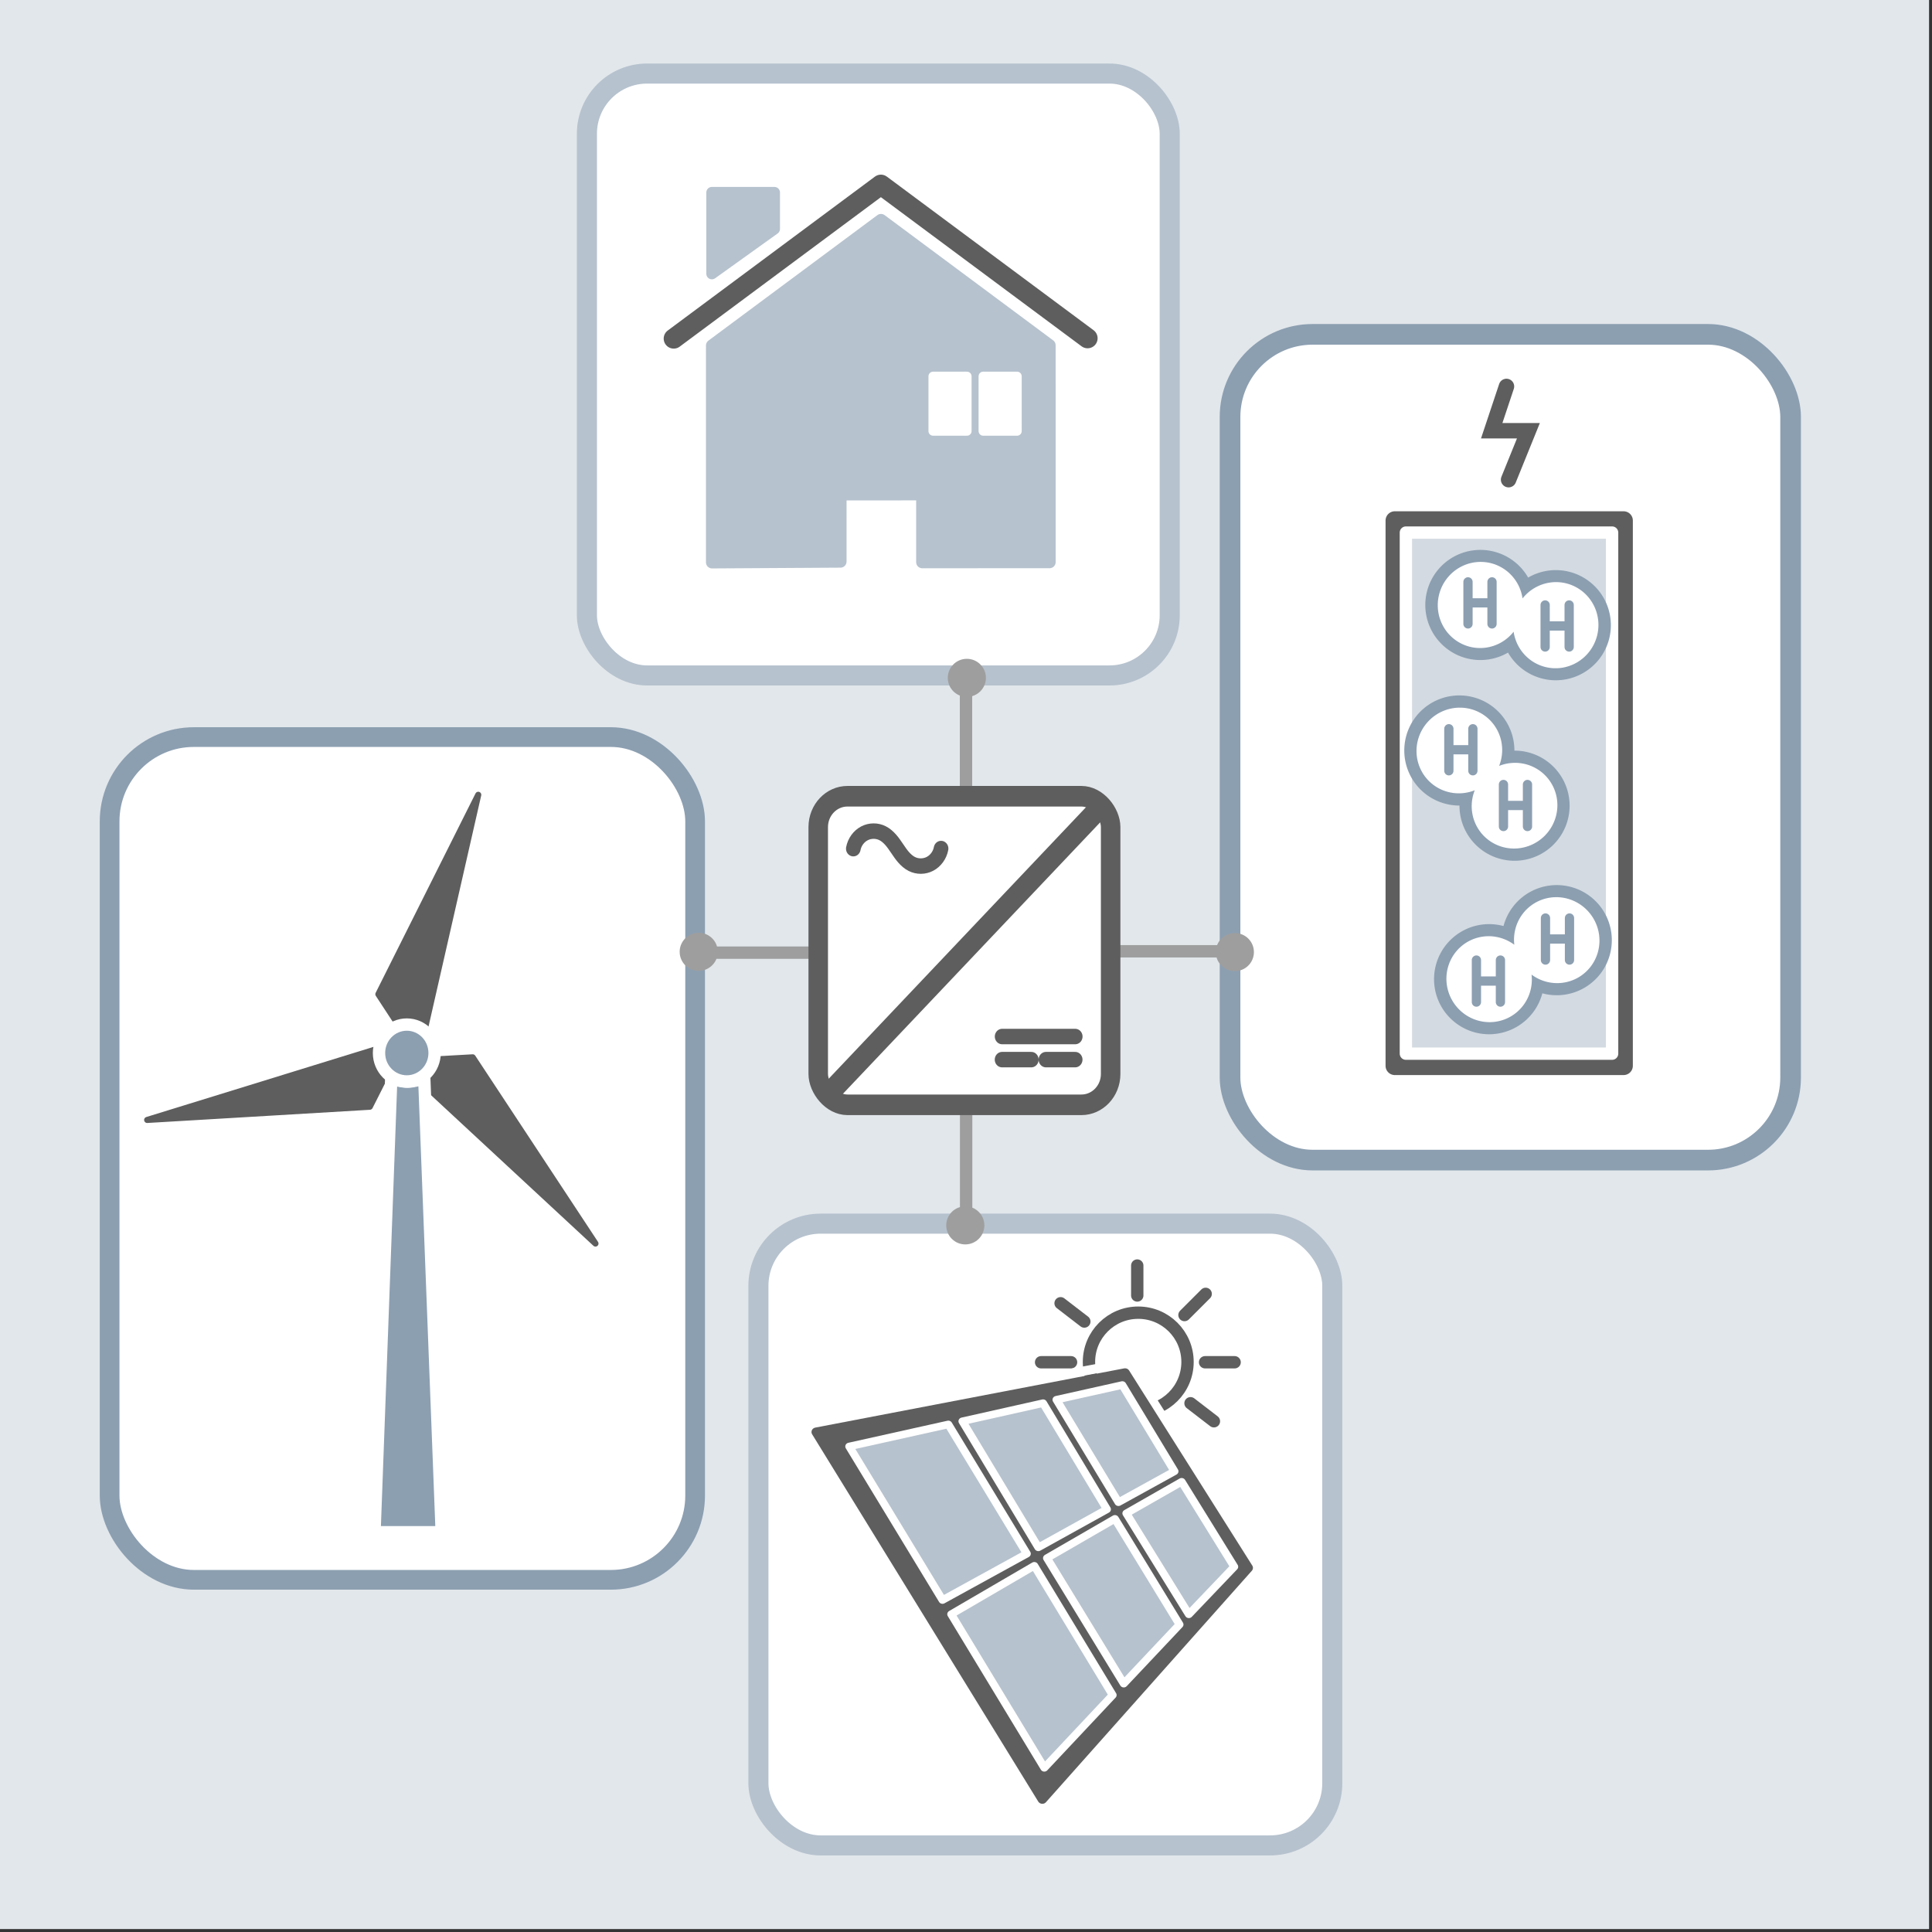 <?xml version="1.0" encoding="UTF-8" standalone="no"?> <svg xmlns:inkscape="http://www.inkscape.org/namespaces/inkscape" xmlns:sodipodi="http://sodipodi.sourceforge.net/DTD/sodipodi-0.dtd" xmlns="http://www.w3.org/2000/svg" xmlns:svg="http://www.w3.org/2000/svg" width="100%" height="100%" viewBox="0 0 626 626" xml:space="preserve" style="fill-rule:evenodd;clip-rule:evenodd;stroke-linecap:round;stroke-miterlimit:10;" id="svg5560" sodipodi:docname="Energie neue Farben.svg" inkscape:version="1.2 (dc2aedaf03, 2022-05-15)"><rect x="0" y="0" width="626" height="626" fill="#333333" stroke="none"/><defs id="defs5564"></defs> <g transform="matrix(4.167,0,0,4.167,0,-6.1035209e-5)" id="g5558" sodipodi:insensitive="true"> <g id="Background" transform="translate(0,-691.89)"> <rect id="rect1375-5" x="0" y="691.89" width="150" height="150" style="fill:#e2e7eb"></rect> </g> </g><g id="g5057" style="display:inline;fill:none;fill-opacity:1" inkscape:label="H2" transform="matrix(3.127,0,0,3.127,173.891,-149.092)" sodipodi:insensitive="true"><rect ry="8.556" y="82.324" x="71.846" height="85.563" width="58.085" id="rect6507-9-7-2-3-1" style="display:inline;fill:#ffffff;fill-opacity:1;fill-rule:nonzero;stroke:#8c9fb1;stroke-width:2.14;stroke-linecap:round;stroke-linejoin:round;stroke-miterlimit:4;stroke-dasharray:none;stroke-dashoffset:0;stroke-opacity:1;paint-order:normal"></rect><rect style="display:inline;fill:#d3dae1;fill-opacity:1;stroke:#5e5e5e;stroke-width:1.919;stroke-linecap:round;stroke-linejoin:round;stroke-miterlimit:8.5;stroke-dasharray:none;stroke-opacity:1" id="rect3341" width="23.705" height="56.501" x="88.92" y="101.616"></rect><rect style="display:inline;fill:none;fill-opacity:1;stroke:#ffffff;stroke-width:1.279;stroke-linecap:round;stroke-linejoin:round;stroke-miterlimit:6;stroke-dasharray:none;stroke-opacity:1" id="rect15900" width="21.368" height="53.991" x="90.067" y="102.866"></rect><g id="g6606-07-8" transform="matrix(2.272,0.609,-0.609,2.272,101.722,11.551)" style="display:inline;fill:none;fill-opacity:1"><path id="path6544-5-8-7" style="display:inline;fill:none;fill-opacity:1;stroke:#8c9fb1;stroke-width:0.884;stroke-linecap:round;stroke-linejoin:round;stroke-miterlimit:4;stroke-dasharray:none;stroke-opacity:1" d="M 14.684,41.01 A 1.984,1.984 0 0 1 12.7,42.995 1.984,1.984 0 0 1 10.716,41.01 1.984,1.984 0 0 1 12.7,39.026 a 1.984,1.984 0 0 1 1.984,1.984 z m -3.44,0 a 1.984,1.984 0 0 1 -1.984,1.984 1.984,1.984 0 0 1 -1.984,-1.984 1.984,1.984 0 0 1 1.984,-1.984 1.984,1.984 0 0 1 1.984,1.984 z"></path><path id="path6581-2-8-9" style="fill:#ffffff;fill-opacity:1;stroke:#ffffff;stroke-width:0.465;stroke-linecap:round;stroke-linejoin:round;stroke-opacity:1" d="M 14.344,41.01 A 1.644,1.666 0 0 1 12.7,42.676 1.644,1.666 0 0 1 11.056,41.01 1.644,1.666 0 0 1 12.7,39.344 a 1.644,1.666 0 0 1 1.644,1.666 z m -3.44,0 A 1.644,1.666 0 0 1 9.26,42.676 1.644,1.666 0 0 1 7.617,41.01 1.644,1.666 0 0 1 9.26,39.344 a 1.644,1.666 0 0 1 1.644,1.666 z"></path><path id="path6662-9" style="display:inline;fill:none;fill-opacity:1;stroke:#8c9fb1;stroke-width:0.408;stroke-linecap:round;stroke-linejoin:miter;stroke-miterlimit:4;stroke-dasharray:none;stroke-opacity:1" d="m 22.49,36.248 v 1.852 m -1.055,-0.927 1.032,2e-6 m -1.035,-0.925 10e-7,1.852" transform="rotate(-15,29.839,87.437)" inkscape:original-d="m 22.489583,36.247916 c 2.65e-4,0.881681 2.65e-4,0.969877 0,1.852085 m -1.05541,-0.926788 c 0.441237,-2.64e-4 0.591317,-2.62e-4 1.032025,2e-6 m -1.034949,-0.925299 c 2.65e-4,0.881681 2.66e-4,0.969877 10e-7,1.852085" inkscape:path-effect="#path-effect6664-11-9"></path><path id="path6662-4-2" style="display:inline;fill:none;fill-opacity:1;stroke:#8c9fb1;stroke-width:0.408;stroke-linecap:round;stroke-linejoin:miter;stroke-miterlimit:4;stroke-dasharray:none;stroke-opacity:1" transform="rotate(-15,32.002,74.022)" d="m 22.49,36.248 v 1.852 m -1.055,-0.927 1.032,2e-6 m -1.035,-0.925 10e-7,1.852" inkscape:original-d="m 22.489583,36.247916 c 2.65e-4,0.881681 2.65e-4,0.969877 0,1.852085 m -1.05541,-0.926788 c 0.441237,-2.64e-4 0.591317,-2.62e-4 1.032025,2e-6 m -1.034949,-0.925299 c 2.65e-4,0.881681 2.66e-4,0.969877 10e-7,1.852085" inkscape:path-effect="#path-effect6664-1-1-9"></path></g><g transform="matrix(1.663,1.663,-1.663,1.663,148.406,41.844)" id="g6606-8" style="display:inline;fill:none;fill-opacity:1"><path id="path6544-5-55" style="display:inline;fill:none;fill-opacity:1;stroke:#8c9fb1;stroke-width:0.884;stroke-linecap:round;stroke-linejoin:round;stroke-miterlimit:4;stroke-dasharray:none;stroke-opacity:1" d="M 14.684,41.01 A 1.984,1.984 0 0 1 12.7,42.995 1.984,1.984 0 0 1 10.716,41.01 1.984,1.984 0 0 1 12.7,39.026 a 1.984,1.984 0 0 1 1.984,1.984 z m -3.44,0 a 1.984,1.984 0 0 1 -1.984,1.984 1.984,1.984 0 0 1 -1.984,-1.984 1.984,1.984 0 0 1 1.984,-1.984 1.984,1.984 0 0 1 1.984,1.984 z"></path><path id="path6581-2-2" style="fill:#ffffff;fill-opacity:1;stroke:#ffffff;stroke-width:0.465;stroke-linecap:round;stroke-linejoin:round;stroke-dasharray:none;stroke-opacity:1" d="M 14.344,41.01 A 1.644,1.666 0 0 1 12.7,42.676 1.644,1.666 0 0 1 11.056,41.01 1.644,1.666 0 0 1 12.7,39.344 a 1.644,1.666 0 0 1 1.644,1.666 z m -3.44,0 A 1.644,1.666 0 0 1 9.26,42.676 1.644,1.666 0 0 1 7.617,41.01 1.644,1.666 0 0 1 9.26,39.344 a 1.644,1.666 0 0 1 1.644,1.666 z"></path><path id="path6662-4-33-9" style="display:inline;fill:none;fill-opacity:1;stroke:#8c9fb1;stroke-width:0.408;stroke-linecap:round;stroke-linejoin:miter;stroke-miterlimit:4;stroke-dasharray:none;stroke-opacity:1" transform="rotate(-45,21.93,50.226)" inkscape:path-effect="#path-effect6664-1-20-2-4" inkscape:original-d="m 22.489583,36.247916 c 2.65e-4,0.881681 2.65e-4,0.969877 0,1.852085 m -1.05541,-0.926788 c 0.441237,-2.64e-4 0.591317,-2.62e-4 1.032025,2e-6 m -1.034949,-0.925299 c 2.65e-4,0.881681 2.66e-4,0.969877 10e-7,1.852085" d="m 22.49,36.248 v 1.852 m -1.055,-0.927 1.032,2e-6 m -1.035,-0.925 10e-7,1.852"></path><path id="path6662-4-6-9" style="display:inline;fill:none;fill-opacity:1;stroke:#8c9fb1;stroke-width:0.408;stroke-linecap:round;stroke-linejoin:miter;stroke-miterlimit:4;stroke-dasharray:none;stroke-opacity:1" transform="rotate(-45,20.169,54.358)" inkscape:path-effect="#path-effect6664-1-5-3-8" inkscape:original-d="m 22.489583,36.247916 c 2.65e-4,0.881681 2.65e-4,0.969877 0,1.852085 m -1.05541,-0.926788 c 0.441237,-2.64e-4 0.591317,-2.62e-4 1.032025,2e-6 m -1.034949,-0.925299 c 2.65e-4,0.881681 2.66e-4,0.969877 10e-7,1.852085" d="m 22.49,36.248 v 1.852 m -1.055,-0.927 1.032,2e-6 m -1.035,-0.925 10e-7,1.852"></path></g><g id="g6606-0-6" transform="matrix(2.037,-1.176,1.176,2.037,31.601,76.494)" style="display:inline;fill:none;fill-opacity:1;stroke:#8c9fb1;stroke-opacity:1"><path id="path6544-5-5-0" style="display:inline;fill:none;fill-opacity:1;stroke:#8c9fb1;stroke-width:0.884;stroke-linecap:round;stroke-linejoin:round;stroke-miterlimit:4;stroke-dasharray:none;stroke-opacity:1" d="M 14.684,41.01 A 1.984,1.984 0 0 1 12.7,42.995 1.984,1.984 0 0 1 10.716,41.01 1.984,1.984 0 0 1 12.7,39.026 a 1.984,1.984 0 0 1 1.984,1.984 z m -3.44,0 a 1.984,1.984 0 0 1 -1.984,1.984 1.984,1.984 0 0 1 -1.984,-1.984 1.984,1.984 0 0 1 1.984,-1.984 1.984,1.984 0 0 1 1.984,1.984 z"></path><path id="path6581-2-5-6" style="fill:#ffffff;fill-opacity:1;stroke:#ffffff;stroke-width:0.465;stroke-linecap:round;stroke-linejoin:round;stroke-opacity:1" d="M 14.344,41.01 A 1.644,1.666 0 0 1 12.7,42.676 1.644,1.666 0 0 1 11.056,41.01 1.644,1.666 0 0 1 12.7,39.344 a 1.644,1.666 0 0 1 1.644,1.666 z m -3.44,0 A 1.644,1.666 0 0 1 9.26,42.676 1.644,1.666 0 0 1 7.617,41.01 1.644,1.666 0 0 1 9.26,39.344 a 1.644,1.666 0 0 1 1.644,1.666 z"></path><path id="path6662-4-3-2" style="display:inline;fill:none;fill-opacity:1;stroke:#8c9fb1;stroke-width:0.408;stroke-linecap:round;stroke-linejoin:miter;stroke-miterlimit:4;stroke-dasharray:none;stroke-opacity:1" transform="rotate(30,8.313,15.293)" inkscape:path-effect="#path-effect6664-1-7-6-7" inkscape:original-d="m 22.489583,36.247916 c 2.65e-4,0.881681 2.65e-4,0.969877 0,1.852085 m -1.05541,-0.926788 c 0.441237,-2.64e-4 0.591317,-2.62e-4 1.032025,2e-6 m -1.034949,-0.925299 c 2.65e-4,0.881681 2.66e-4,0.969877 10e-7,1.852085" d="m 22.49,36.248 v 1.852 m -1.055,-0.927 1.032,2e-6 m -1.035,-0.925 10e-7,1.852"></path><path id="path6662-4-5-3" style="display:inline;fill:none;fill-opacity:1;stroke:#8c9fb1;stroke-width:0.408;stroke-linecap:round;stroke-linejoin:miter;stroke-miterlimit:4;stroke-dasharray:none;stroke-opacity:1" transform="rotate(30,10.248,21.896)" inkscape:path-effect="#path-effect6664-1-2-8-9" inkscape:original-d="m 22.489583,36.247916 c 2.65e-4,0.881681 2.65e-4,0.969877 0,1.852085 m -1.05541,-0.926788 c 0.441237,-2.64e-4 0.591317,-2.62e-4 1.032025,2e-6 m -1.034949,-0.925299 c 2.65e-4,0.881681 2.66e-4,0.969877 10e-7,1.852085" d="m 22.49,36.248 v 1.852 m -1.055,-0.927 1.032,2e-6 m -1.035,-0.925 10e-7,1.852"></path></g><path style="clip-rule:evenodd;display:inline;fill:none;fill-opacity:1;fill-rule:evenodd;stroke:#5e5e5e;stroke-width:1.599;stroke-linecap:round;stroke-linejoin:miter;stroke-dasharray:none;stroke-opacity:1" d="m 100.49,87.721 -1.53,4.59 h 3.803 l -2.055,5.071" id="path35365-0-9" inkscape:label="Blitz"></path></g><g id="g4968" transform="matrix(4.245,0,0,4.245,-313.22,183.591)" inkscape:label="Windrad" style="display:inline;fill:#5e5e5e;fill-opacity:1;stroke:#e2e7eb;stroke-width:0.942;stroke-dasharray:none;stroke-opacity:1" sodipodi:insensitive="true"><rect ry="7.227" y="23.791" x="169.686" height="72.275" width="50.215" id="rect6507-9-7-2-3" style="display:inline;fill:#ffffff;fill-opacity:1;fill-rule:nonzero;stroke:#8c9fb1;stroke-width:1.69;stroke-linecap:round;stroke-linejoin:round;stroke-miterlimit:4;stroke-dasharray:none;stroke-dashoffset:0;stroke-opacity:1;paint-order:normal" transform="matrix(0.89,0,0,0.89,-68.868,-8.162)"></rect><g id="g4960" transform="matrix(-0.323,-0.816,0.816,-0.323,108.578,134.832)" style="fill:#5e5e5e;fill-opacity:1;stroke:#5e5e5e;stroke-width:0.529;stroke-dasharray:none;stroke-opacity:1"><path style="fill:#5e5e5e;fill-opacity:1;stroke:#5e5e5e;stroke-width:0.529;stroke-linecap:round;stroke-linejoin:round;stroke-dasharray:none;stroke-opacity:1" d="m 106.351,34.919 1.634,-21.047 -6.059,18.428 2.201,2.479 c 0,0 0.807,-0.112 1.182,-0.087 0.32,0.022 1.042,0.227 1.042,0.227 z" id="path4116" sodipodi:nodetypes="ccccsc"></path><path style="fill:#5e5e5e;fill-opacity:1;stroke:#5e5e5e;stroke-width:0.529;stroke-linecap:round;stroke-linejoin:round;stroke-dasharray:none;stroke-opacity:1" d="m 102.684,37.062 -19.045,9.108 18.989,-3.967 1.046,-3.145 c 0,0 -0.501,-0.643 -0.666,-0.98 -0.141,-0.288 -0.324,-1.016 -0.324,-1.016 z" id="path4116-5" sodipodi:nodetypes="ccccsc"></path><path style="fill:#5e5e5e;fill-opacity:1;stroke:#5e5e5e;stroke-width:0.529;stroke-linecap:round;stroke-linejoin:round;stroke-dasharray:none;stroke-opacity:1" d="m 106.271,39.116 17.411,11.939 -12.93,-14.461 -3.247,0.667 c 0,0 -0.306,0.755 -0.516,1.067 -0.179,0.266 -0.718,0.788 -0.718,0.788 z" id="path4116-5-6" sodipodi:nodetypes="ccccsc"></path></g><path style="fill:#8c9fb1;fill-opacity:1;stroke:#ffffff;stroke-width:0.942;stroke-linecap:butt;stroke-linejoin:round;stroke-dasharray:none;stroke-opacity:1" d="m 102.372,73.704 h 5.129 l -1.331,-34.63 c 0,0 -0.816,0.237 -1.246,0.243 -0.429,0.006 -1.277,-0.206 -1.277,-0.206 z" id="path4172" sodipodi:nodetypes="cccscc"></path><ellipse style="fill:#8c9fb1;fill-opacity:1;stroke:#ffffff;stroke-width:0.942;stroke-linecap:round;stroke-linejoin:round;stroke-miterlimit:8.5;stroke-dasharray:none;stroke-opacity:1" id="path4170" cx="104.837" cy="37.126" rx="2.122" ry="2.171"></ellipse></g><g id="g5582" inkscape:label="Haus" style="display:inline;fill:none;fill-opacity:1;stroke:#5e5e5e;stroke-width:1.058;stroke-dasharray:none;stroke-opacity:1" transform="matrix(3.74,0,0,3.74,-459.218,-323.118)" sodipodi:insensitive="true"><rect ry="5.158" y="104.755" x="123.997" height="51.577" width="49.942" id="rect6507-9-7" style="display:inline;fill:#ffffff;fill-opacity:1;fill-rule:nonzero;stroke:#b6c2ce;stroke-width:1.72;stroke-linecap:round;stroke-linejoin:miter;stroke-miterlimit:5.8;stroke-dasharray:none;stroke-dashoffset:0;stroke-opacity:1;paint-order:normal" transform="matrix(1.011,0,0,1.011,48.272,-13.139)"></rect><path style="fill:none;fill-opacity:1;stroke:#5e5e5e;stroke-width:1.738;stroke-linecap:round;stroke-linejoin:round;stroke-dasharray:none;stroke-opacity:1" d="m 181.154,115.728 17.948,-13.333 17.906,13.305" id="path5551" sodipodi:nodetypes="ccc"></path><path style="fill:#b6c2ce;fill-opacity:1;stroke:#b6c2ce;stroke-width:1.058;stroke-linecap:round;stroke-linejoin:round;stroke-dasharray:none;stroke-opacity:1" d="m 195.598,135.045 -11.122,0.067 v -18.782 l 14.636,-10.872 14.601,10.85 0.003,18.785 -11.028,0.005 v -5.881 l -7.089,0.002 z" id="path5551-2" sodipodi:nodetypes="cccccccccc"></path><path style="fill:#b6c2ce;fill-opacity:1;stroke:#b6c2ce;stroke-width:0.965;stroke-linecap:round;stroke-linejoin:round;stroke-dasharray:none;stroke-opacity:1" d="m 184.46,110.112 v -7.04 h 5.418 v 3.157 z" id="path5553" sodipodi:nodetypes="ccccc"></path><rect style="fill:#ffffff;fill-opacity:1;stroke:#ffffff;stroke-width:0.794;stroke-linecap:round;stroke-linejoin:round;stroke-miterlimit:6;stroke-dasharray:none;stroke-opacity:1" id="rect5338" width="2.901" height="4.695" x="157.63" y="130.697" transform="matrix(1.011,0,0,1.011,44.261,-13.139)"></rect><rect style="fill:#ffffff;fill-opacity:1;stroke:#ffffff;stroke-width:0.794;stroke-linecap:round;stroke-linejoin:round;stroke-miterlimit:6;stroke-dasharray:none;stroke-opacity:1" id="rect5338-3" width="2.901" height="4.695" x="161.925" y="130.697" transform="matrix(1.011,0,0,1.011,44.261,-13.139)"></rect></g><g id="g6952" style="display:inline;stroke:#5e5e5e;stroke-width:1.058;stroke-dasharray:none;stroke-opacity:1" transform="matrix(2.123,0,0,2.091,-66.335,410.068)" inkscape:label="Solar" inkscape:transform-center-x="-11.925628" inkscape:transform-center-y="5.2887752" sodipodi:insensitive="true"><rect ry="5.332" y="4.395" x="112.719" height="53.318" width="49.205" id="rect6507-9-7-2" style="display:inline;fill:#ffffff;fill-opacity:1;fill-rule:nonzero;stroke:#b6c2ce;stroke-width:1.72;stroke-linecap:round;stroke-linejoin:round;stroke-miterlimit:4;stroke-dasharray:none;stroke-dashoffset:0;stroke-opacity:1;paint-order:normal" transform="matrix(1.78,0,0,1.807,-53.642,-14.438)"></rect><g id="g4387-1" transform="matrix(0,1.706,-1.681,0,-11.853,-114.078)" style="stroke:#5e5e5e;stroke-width:1.121;stroke-dasharray:none;stroke-opacity:1" inkscape:label="Sonne"><path style="fill:none;stroke:#5e5e5e;stroke-width:1.121;stroke-linecap:round;stroke-linejoin:miter;stroke-dasharray:none;stroke-opacity:1" d="m 81.753,-128.893 h 2.683" id="path3608-4"></path><path style="fill:none;stroke:#5e5e5e;stroke-width:1.121;stroke-linecap:round;stroke-linejoin:miter;stroke-dasharray:none;stroke-opacity:1" d="m 66.865,-128.893 h 2.721" id="path3608-9-5"></path><path style="fill:none;stroke:#5e5e5e;stroke-width:1.121;stroke-linecap:round;stroke-linejoin:miter;stroke-dasharray:none;stroke-opacity:1" d="m 75.65,-135.05 v -2.683" id="path3608"></path><path style="fill:none;stroke:#5e5e5e;stroke-width:1.121;stroke-linecap:round;stroke-linejoin:miter;stroke-dasharray:none;stroke-opacity:1" d="m 75.65,-120.162 v -2.721" id="path3608-9"></path><path style="fill:none;stroke:#5e5e5e;stroke-width:1.121;stroke-linecap:round;stroke-linejoin:miter;stroke-dasharray:none;stroke-opacity:1" d="m 70.291,-121.932 1.66,-2.156" id="path3608-9-8"></path><path style="fill:none;stroke:#5e5e5e;stroke-width:1.121;stroke-linecap:round;stroke-linejoin:miter;stroke-dasharray:none;stroke-opacity:1" d="m 79.965,-124.578 1.897,1.897" id="path3608-69"></path><path style="fill:none;stroke:#5e5e5e;stroke-width:1.121;stroke-linecap:round;stroke-linejoin:miter;stroke-dasharray:none;stroke-opacity:1" d="m 69.438,-135.105 1.924,1.924" id="path3608-9-7"></path><path style="fill:none;stroke:#5e5e5e;stroke-width:1.121;stroke-linecap:round;stroke-linejoin:miter;stroke-dasharray:none;stroke-opacity:1" d="m 79.373,-133.728 1.637,-2.126" id="path3608-6"></path><circle style="fill:none;fill-opacity:1;stroke:#5e5e5e;stroke-width:1.121;stroke-linecap:round;stroke-linejoin:round;stroke-miterlimit:8.5;stroke-dasharray:none;stroke-opacity:1" id="path3554" cx="128.983" cy="75.621" r="4.474" transform="rotate(-90)"></circle></g><g id="g1943" transform="matrix(1.035,-0.015,0.015,1,-8.46,2.913)" style="fill:#b6c2ce;fill-opacity:1;stroke:#ffffff;stroke-width:1.058;stroke-dasharray:none;stroke-opacity:1"><path style="fill:none;fill-opacity:1;stroke:#ffffff;stroke-width:0.794;stroke-linecap:round;stroke-linejoin:miter;stroke-dasharray:none;stroke-opacity:1" d="m 138.503,17.589 4.916,-0.924" id="path5545" sodipodi:nodetypes="cc" transform="matrix(1.72,0.025,-0.026,1.808,-43.245,-18.242)"></path><path style="fill:none;fill-opacity:1;stroke:#ffffff;stroke-width:0.794;stroke-linecap:round;stroke-linejoin:miter;stroke-dasharray:none;stroke-opacity:1" d="m 145.893,19.005 1.663,2.632" id="path5643" sodipodi:nodetypes="cc" transform="matrix(1.72,0.025,-0.026,1.808,-43.245,-18.242)"></path><path id="path1949" style="fill:#5e5e5e;fill-opacity:1;stroke:#5e5e5e;stroke-width:1.396;stroke-linecap:round;stroke-linejoin:round;stroke-dasharray:none;stroke-opacity:1" d="M 221.741,47.255 190.87,82.654 158.359,25.253 204.019,16.763 Z" sodipodi:nodetypes="ccccc"></path><path style="fill:#b6c2ce;fill-opacity:1;stroke:#ffffff;stroke-width:1.167;stroke-linecap:butt;stroke-linejoin:round;stroke-dasharray:none;stroke-opacity:1" d="M 191.232,77.785 177.851,53.78 190.209,46.459 201.472,66.665 Z" id="path6865-1"></path><path style="fill:#b6c2ce;fill-opacity:1;stroke:#ffffff;stroke-width:1.167;stroke-linecap:butt;stroke-linejoin:round;stroke-dasharray:none;stroke-opacity:1" d="m 203.134,64.921 -11.036,-19.623 10.101,-5.932 9.289,16.517 z" id="path6865-0-5"></path><path style="fill:#b6c2ce;fill-opacity:1;stroke:#ffffff;stroke-width:1.167;stroke-linecap:round;stroke-linejoin:round;stroke-dasharray:none;stroke-opacity:1" d="m 212.885,54.32 -8.987,-15.781 8.222,-4.769 7.564,13.284 z" id="path6865-0-0-1"></path><path style="fill:#b6c2ce;fill-opacity:1;stroke:#ffffff;stroke-width:1.167;stroke-linecap:butt;stroke-linejoin:round;stroke-dasharray:none;stroke-opacity:1" d="m 179.464,24.105 11.181,19.538 10.122,-5.896 -9.412,-16.446 z" id="path6865-0" transform="matrix(1,0.015,-0.014,1,0.809,-2.887)"></path><path style="fill:#b6c2ce;fill-opacity:1;stroke:#ffffff;stroke-width:1.167;stroke-linecap:round;stroke-linejoin:round;stroke-dasharray:none;stroke-opacity:1" d="m 193.331,20.768 9.131,15.882 8.266,-4.792 -7.686,-13.369 z" id="path6865-0-0" transform="matrix(1,0.015,-0.014,1,0.809,-2.887)"></path><path style="fill:#b6c2ce;fill-opacity:1;stroke:#ffffff;stroke-width:1.167;stroke-linecap:butt;stroke-linejoin:round;stroke-dasharray:none;stroke-opacity:1" d="m 162.776,28.009 13.739,23.796 12.437,-7.181 -11.565,-20.031 z" id="path6865" transform="matrix(1,0.015,-0.014,1,0.809,-2.887)"></path></g></g><g id="g6541-1" transform="matrix(17.904,0,0,18.893,-182.533,-281.872)" style="display:inline;fill:none;fill-opacity:1;stroke:#5e5e5e;stroke-opacity:1" inkscape:label="Gleichrichter" sodipodi:insensitive="true"><path id="path69325-8-3-8-7-9" style="clip-rule:evenodd;display:inline;fill:#9e9e9e;fill-opacity:1;fill-rule:evenodd;stroke:#9e9e9e;stroke-width:4;stroke-linecap:round;stroke-miterlimit:8.5;stroke-dasharray:none;stroke-opacity:1" d="m 403.227,308.09 c 4e-5,2.298 -1.863,4.161 -4.161,4.161 -2.298,0 -4.161,-1.863 -4.161,-4.161 0,-2.298 1.863,-4.161 4.161,-4.161 2.298,0 4.161,1.863 4.161,4.161 z m -9.116,-0.27 h -33" transform="matrix(0.056,0,0,0.053,10.195,14.919)"></path><path id="path69325-8-3-8-7-9-7" style="clip-rule:evenodd;display:inline;fill:#9e9e9e;fill-opacity:1;fill-rule:evenodd;stroke:#9e9e9e;stroke-width:4;stroke-linecap:round;stroke-miterlimit:8.5;stroke-dasharray:none;stroke-opacity:1" d="m 311.955,400.683 c -2.298,4e-5 -4.161,-1.863 -4.161,-4.161 0,-2.298 1.863,-4.161 4.161,-4.161 2.298,0 4.161,1.863 4.161,4.161 0,2.298 -1.863,4.161 -4.161,4.161 z m 0.271,-9.116 V 358.567" transform="matrix(0.056,0,0,0.053,10.195,14.919)"></path><path id="path69325-8-3-8-7-9-7-4" style="clip-rule:evenodd;display:inline;fill:#9e9e9e;fill-opacity:1;fill-rule:evenodd;stroke:#9e9e9e;stroke-width:4;stroke-linecap:round;stroke-miterlimit:8.5;stroke-dasharray:none;stroke-opacity:1" d="m 312.455,215.192 c 2.298,-4e-5 4.161,1.863 4.161,4.161 0,2.298 -1.863,4.161 -4.161,4.161 -2.298,0 -4.161,-1.863 -4.161,-4.161 0,-2.298 1.863,-4.161 4.161,-4.161 z m -0.271,9.116 v 33" transform="matrix(0.056,0,0,0.053,10.195,14.919)"></path><path id="path69325-8-3-8-7-9-7-4-0" style="clip-rule:evenodd;display:inline;fill:#9e9e9e;fill-opacity:1;fill-rule:evenodd;stroke:#9e9e9e;stroke-width:4;stroke-linecap:round;stroke-miterlimit:8.5;stroke-dasharray:none;stroke-opacity:1" d="m 221.647,308 c -4e-5,-2.298 1.863,-4.161 4.161,-4.161 2.298,0 4.161,1.863 4.161,4.161 0,2.298 -1.863,4.161 -4.161,4.161 -2.298,0 -4.161,-1.863 -4.161,-4.161 z m 9.116,0.271 h 33" transform="matrix(0.056,0,0,0.053,10.195,14.919)"></path><rect ry="0.529" y="28.575" x="25.003" height="5.292" width="5.292" id="rect6507-9" style="fill:#ffffff;fill-opacity:1;fill-rule:nonzero;stroke:#5e5e5e;stroke-width:0.353;stroke-linecap:round;stroke-linejoin:round;stroke-miterlimit:4;stroke-dasharray:none;stroke-dashoffset:0;stroke-opacity:1;paint-order:normal"></rect><path inkscape:connector-curvature="0" id="path6511-1" d="m 30.03,28.84 -4.763,4.763" style="fill:none;fill-opacity:1;stroke:#5e5e5e;stroke-width:0.365;stroke-linecap:round;stroke-linejoin:miter;stroke-miterlimit:4;stroke-dasharray:none;stroke-opacity:1"></path><path transform="translate(-0.027,1.957)" inkscape:original-d="m 25.664583,27.516666 c 0.176654,-0.08846 0.353042,-0.176651 0.529167,-0.264583 0.176124,-0.08793 0.353041,0.352515 0.529166,0.529167 0.176126,0.176654 0.353042,-0.176652 0.529167,-0.264584" inkscape:path-effect="#path-effect6515-8-4" inkscape:connector-curvature="0" id="path6513-2" d="m 25.665,27.517 c 0.022,-0.112 0.098,-0.211 0.2,-0.262 0.102,-0.051 0.227,-0.052 0.329,-0.003 0.057,0.027 0.106,0.069 0.149,0.115 0.043,0.046 0.079,0.098 0.116,0.149 0.037,0.051 0.073,0.103 0.116,0.149 0.043,0.046 0.092,0.088 0.149,0.115 0.102,0.049 0.228,0.048 0.329,-0.003 0.102,-0.051 0.178,-0.15 0.2,-0.262" style="fill:none;fill-opacity:1;stroke:#5e5e5e;stroke-width:0.265px;stroke-linecap:round;stroke-linejoin:miter;stroke-opacity:1"></path><g transform="translate(0.02,1.871)" id="g6532-8" style="fill:none;fill-opacity:1;stroke:#5e5e5e;stroke-opacity:1"><path style="fill:none;fill-opacity:1;stroke:#5e5e5e;stroke-width:0.265px;stroke-linecap:butt;stroke-linejoin:miter;stroke-opacity:1" d="m 28.31,30.692 h 1.323" id="path6517-0" inkscape:connector-curvature="0" inkscape:path-effect="#path-effect6519-2-6" inkscape:original-d="m 28.310416,30.691666 c 0.441238,-2.64e-4 0.882208,-2.64e-4 1.322917,0" transform="translate(0.001,0.133)"></path><path style="fill:none;fill-opacity:1;stroke:#5e5e5e;stroke-width:0.265px;stroke-linecap:butt;stroke-linejoin:miter;stroke-opacity:1" d="m 28.31,31.221 h 0.529" id="path6521-2" inkscape:connector-curvature="0" inkscape:path-effect="#path-effect6523-7-4" inkscape:original-d="m 28.310416,31.220833 c 0.176655,-2.65e-4 0.353042,-2.65e-4 0.529167,0"></path><path style="fill:none;fill-opacity:1;stroke:#5e5e5e;stroke-width:0.265px;stroke-linecap:butt;stroke-linejoin:miter;stroke-opacity:1" d="m 29.104,31.221 h 0.529" id="path6525-0" inkscape:connector-curvature="0" inkscape:path-effect="#path-effect6527-5-2" inkscape:original-d="m 29.104166,31.220833 c 0.176655,-2.65e-4 0.353042,-2.65e-4 0.529167,0"></path></g></g></svg> 